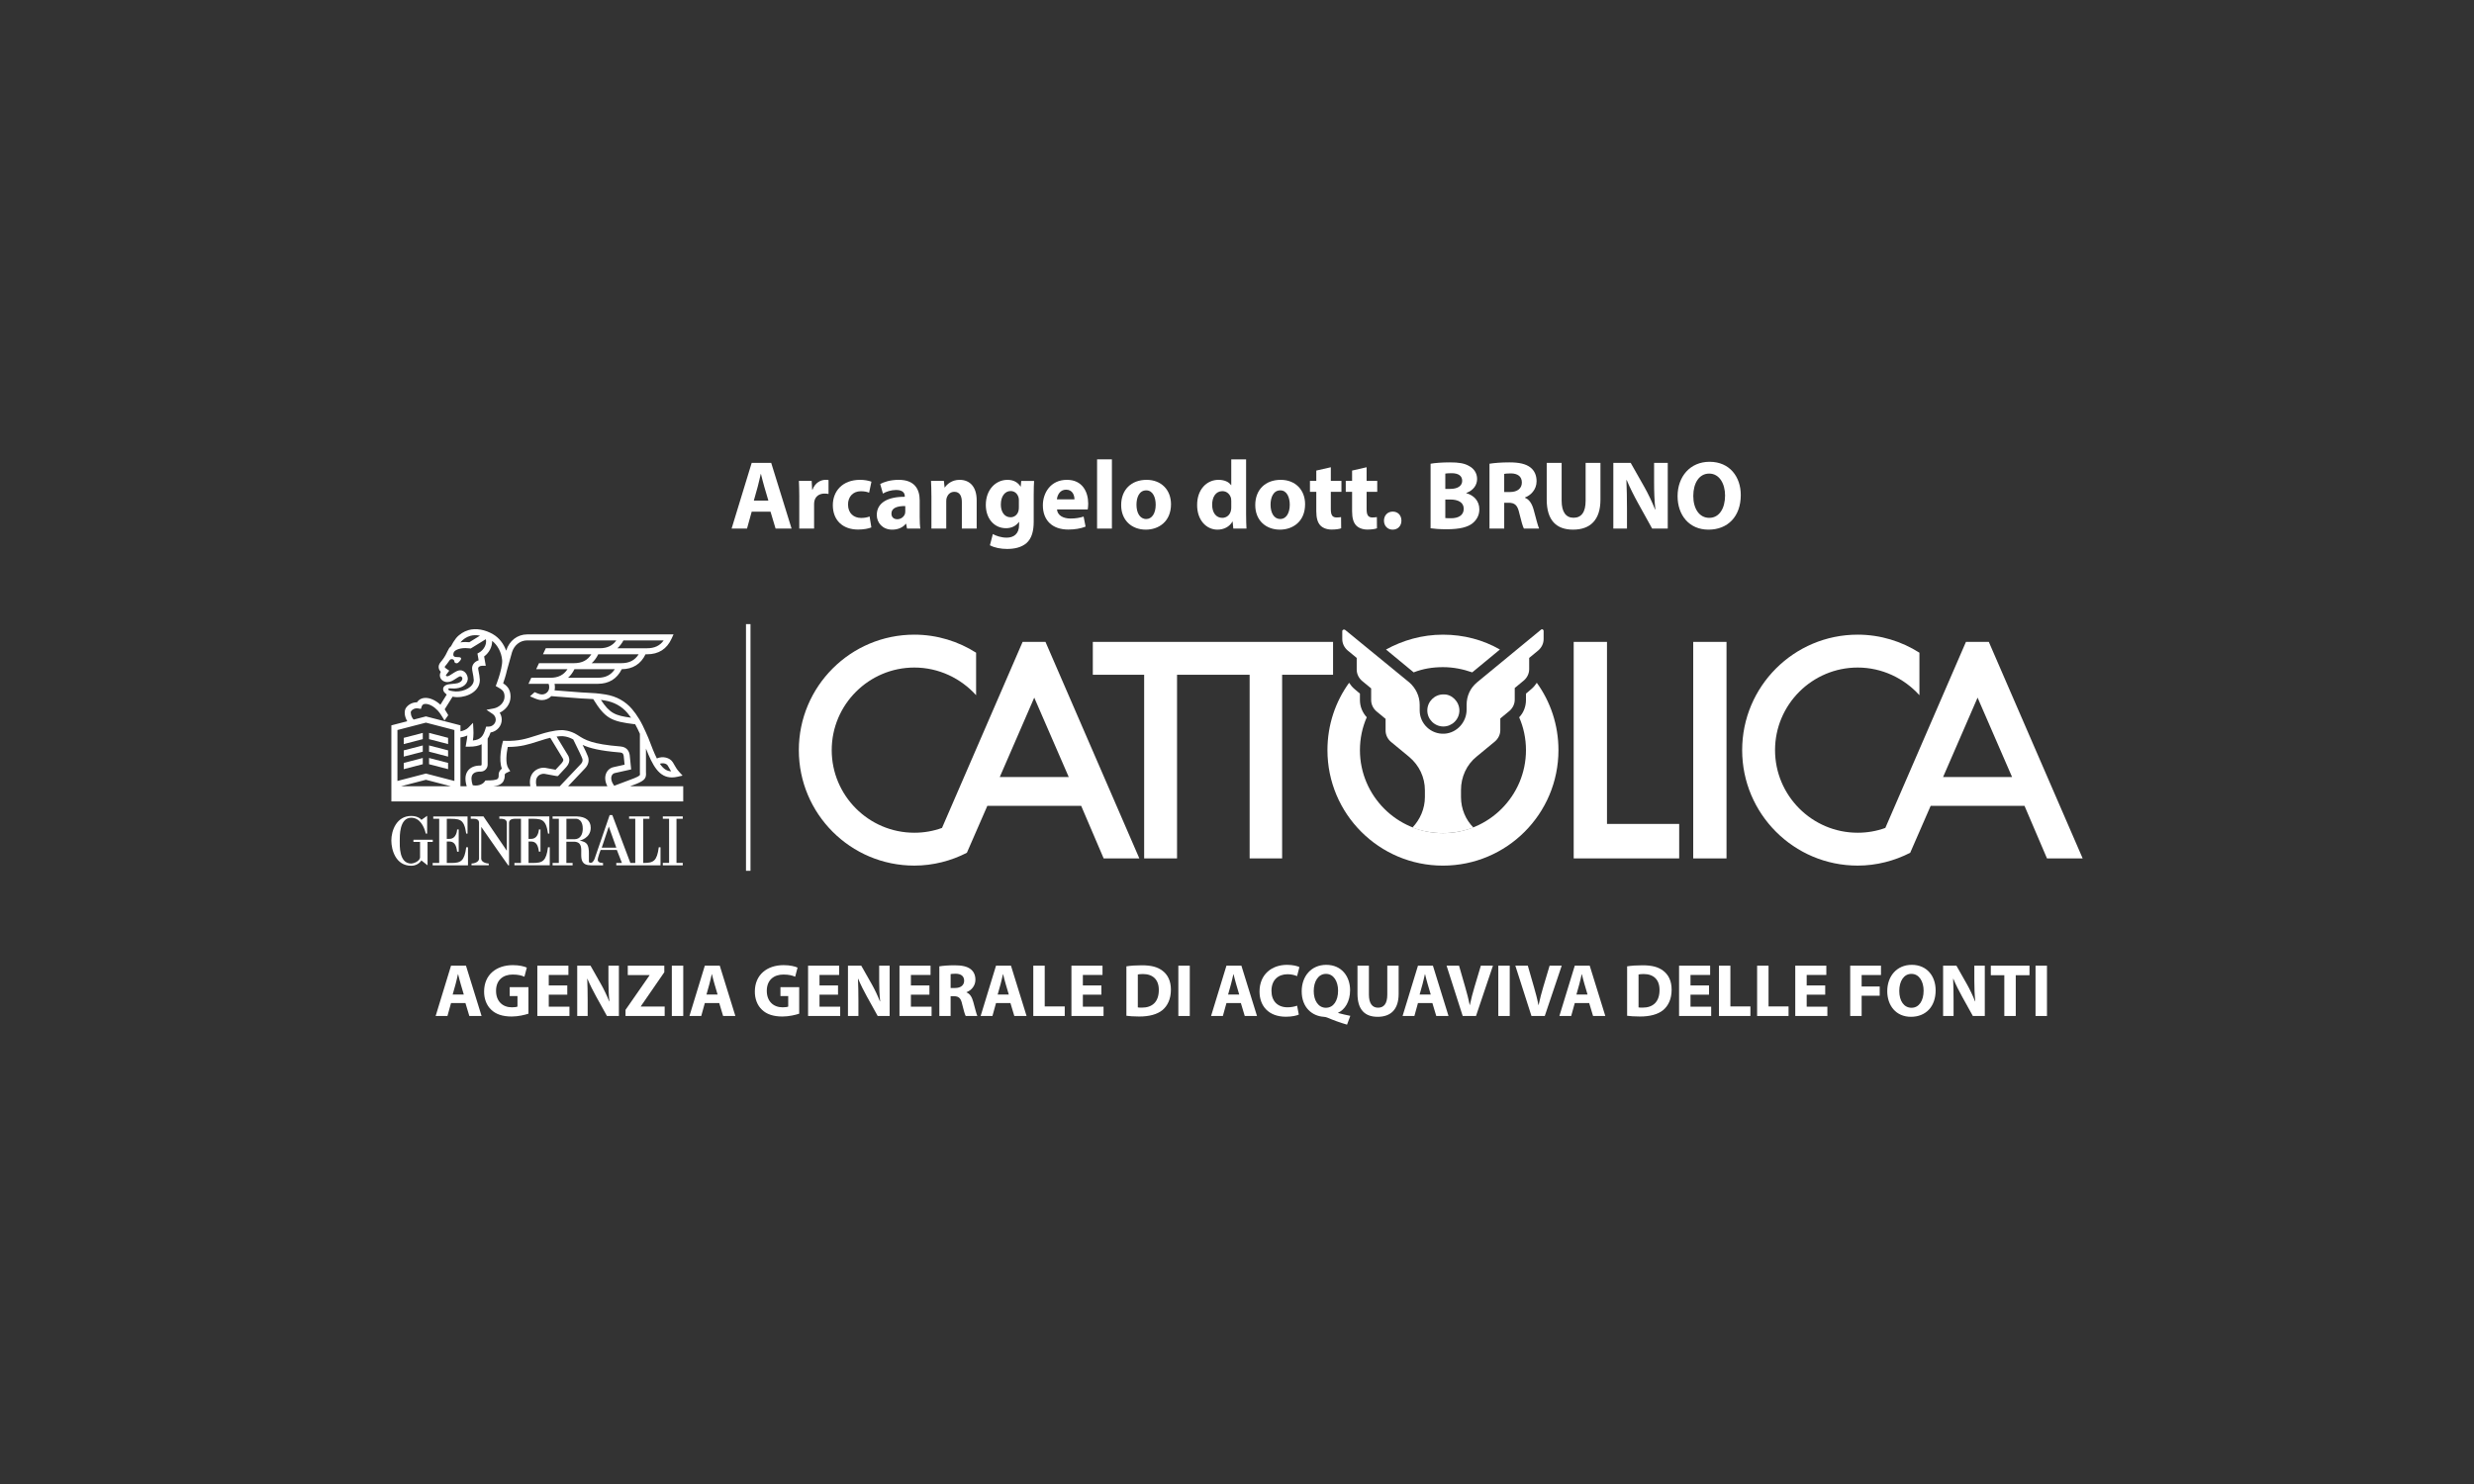 <svg xmlns="http://www.w3.org/2000/svg" id="Layer_1" viewBox="0 0 250 150"><rect x="0" y="0" width="250" height="150" fill="#333333" stroke="none"/><defs><style>.cls-1{fill:none;}.cls-2{fill:#fff;}</style></defs><rect class="cls-1" x="-3.039" y="-2.089" width="256.078" height="154.179"></rect><path class="cls-2" d="M45.148,84.792l.003-2.029c1.272,0,1.739-.064,1.96,1.496h.134v-1.736h-3.464v.24h.6v4.466h-.661v.235h3.57v-1.825h-.179c-.178,1.38-.527,1.59-1.509,1.59h-.454v-2.17h.263c.44.011.691.268.78,1.025h.162v-2.243s-.161,0-.161,0c0,.011-.032.965-.801.951h-.244Z"></path><path class="cls-2" d="M43.732,84.881h-1.954v.221h.669v1.606c-.113.408-.714.578-.893.578-1.248,0-1.159-1.826-1.159-2.315,0-.447-.045-2.316,1.159-2.316.848,0,1.294.844,1.473,1.603h.135c0-.312.005-1.799.002-1.796.003-.012-.581.419-.584.413.013-.003-.267-.4-1.027-.4-1.473,0-2.013,1.47-2.009,2.496.007.938.439,2.537,2.009,2.537.494,0,.841-.251,1.027-.536.002-.006.622.49.624.491v-2.362h.527v-.221Z"></path><path class="cls-2" d="M66.569,85.639c-.178,1.38-.528,1.587-1.509,1.587h-.06v-4.465h.624v-.241h-2.053v.241h.624v4.465h-.495l-1.824-4.839h-.269c.006-.003-1.515,4.391-1.518,4.404.003-.013-.115.377-.365.425-.231.011-.214-.109-.214-.152v-.846c0-.222-.017-.727-.248-.958-.259-.261-.701-.28-.69-.29,0,0,1.121-.232,1.121-1.297,0-.747-.52-1.119-1.388-1.151h-2.465v.24h.631v4.465h-.631v.237h2.022v-.237h-.631v-2.147s.796,0,.841,0c1.459.12-.25,2.387,1.661,2.385h1.205v-.238c-.067,0-.509.013-.536-.295-.018-.223.291-1.021.291-1.021h1.64s.51,1.317.515,1.317h-.572v.237h4.469v-1.825h-.179ZM58.039,84.829h-.802v-2.069h1.025c.602.091.626.787.626,1.008,0,.535-.224,1.062-.85,1.062ZM60.807,85.681l.713-2.136.76,2.136h-1.472Z"></path><path class="cls-2" d="M53.412,82.759c1.272,0,1.742-.061,1.964,1.499h.134v-1.736h-5.051v.237h.132c.178,0,.601.013.625.386h0v2.849l-2.363-3.472h-1.286v.237h.214c.254,0,.609.011.625.386v3.65c0,.356-.533.491-.756.491h-.003v.177h1.741v-.177c-.223,0-.76-.135-.76-.491l.006-3.213c.935,1.337,2.701,3.884,2.717,3.882h.088v-4.319c.024-.372.447-.386.625-.386h.58v4.469h-.661v.235h3.57v-1.825h-.179c-.178,1.38-.527,1.59-1.509,1.59h-.454v-2.17h.263c.44.011.691.268.78,1.025h.162v-2.243s-.161,0-.161,0c0,.011-.032.965-.801.951h-.244v-2.032Z"></path><polygon class="cls-2" points="68.993 82.76 68.993 82.519 66.978 82.519 66.978 82.76 67.611 82.76 67.613 87.223 66.978 87.223 66.978 87.464 68.993 87.464 68.993 87.223 68.36 87.223 68.36 82.76 68.993 82.76"></polygon><path class="cls-2" d="M63.673,79.472l.624-.236.009-.003c.886-.367,1.012-.596.97-1.185v-2.381c.674,1.711,1.311,2.915,2.617,2.914.178,0,.367-.022.571-.068l.51-.115-.351-.387c-.224-.247-.332-.438-.458-.66-.052-.091-.105-.185-.169-.289-.306-.496-1.033-.664-1.622-.4-.267-.53-.536-1.222-.86-2.076l-.071-.162c-.056-.127-.112-.256-.169-.384v-.021h-.009c-.201-.451-.415-.903-.67-1.327-.232-.385-.469-.717-.723-1.015-.681-.8-1.583-1.298-2.68-1.479-.759-.125-1.296-.152-1.976-.185-.141-.007-.288-.014-.445-.023-.308-.017-.944-.069-1.559-.12-.415-.034-.84-.069-1.174-.093.022-.094.036-.192.036-.293,0-.136-.012-.257-.036-.365h4.365c1.125,0,1.94-.498,2.424-1.477,1.119-.01,1.927-.518,2.406-1.508h.156c1.165,0,1.997-.531,2.475-1.58l.197-.431h-14.791c-.972,0-1.799.634-2.109,1.615l-.01.034c-.252-.701-.712-1.296-1.302-1.647-.82-.488-1.753-.652-2.496-.438-.246.071-.491.182-.689.313-.17.113-.41.293-.584.515-.189.242-.372.536-.506.81-.085.07-.151.142-.197.211l-.177.332-.009.019c-.212.479-.47.81-.67,1.044-.199.232-.21.453-.183.597.029.158.114.287.204.384l-.005.009c-.059.102-.09.218-.09.336,0,.39.34.685.757.685.304,0,.552-.142.814-.316.107-.071.389-.258.482-.268.117,0,.224.106.224.223,0,.32-.412.492-.708.513l-.601.064c-.432.041-.637.27-.637.475s.099.322.167.39l.045.046.152.136-.637,1.026c-.454-.421-.985-.675-1.457-.69-.305-.01-.568.082-.762.265-.056.053-.105.114-.147.181h-.011c-.503,0-.908.269-1.107.572-.216.331-.138.903.136,1.341l-1.608.417v7.687h29.492v-1.532h-5.369ZM67.476,77.382c.058.094.108.183.157.269.06.106.118.208.187.316-.463-.029-.814-.286-1.138-.77.299-.105.661-.03.794.186ZM61.093,70.799c.951.157,1.73.585,2.314,1.272.125.147.246.304.365.473-1.6-.21-2.157-.443-3.051-1.801.119.016.242.034.372.056ZM60.403,68.508h-3.002c.257-.226.473-.516.646-.866h4.079c-.383.588-.939.866-1.723.866ZM62.792,67.032h-3.002c.265-.233.486-.534.663-.899h4.084c-.384.611-.946.899-1.745.899ZM62.996,64.733h4.067c-.381.537-.924.791-1.674.791h-3.002c.239-.21.443-.474.61-.791ZM46.563,64.89c.096-.123.252-.258.438-.382.146-.096.336-.182.522-.236.295-.085.634-.09.984-.023l-1.078.665c-.134-.014-.266-.021-.393-.021-.183,0-.351.015-.506.04.011-.014.022-.029.033-.043ZM45.302,69.652c.009-.042.043-.076.079-.075l.525.017c.641-.022,1.293-.286,1.367-.953,0-.452-.321-.891-.773-.891-.242,0-.514.167-.82.37-.199.132-.357.237-.476.237-.081,0-.146-.054-.146-.098,0-.007.001-.015.004-.022l.336-.449-.29-.195c-.062-.041-.158-.117-.169-.174-.005-.027.034-.075.046-.089.12-.14.258-.311.397-.522.086-.12.135-.186.279-.186.142,0,.258.114.258.253,0,.092.102.165.228.165s.183-.089.26-.165c0,0,.3-.275.141-.404-.181-.148-.906.154-.704-.511l.05-.095c.077-.103.424-.359,1.141-.359.135,0,.279.01.425.028l.107.014,1.521-.938c.013.032.018.055.018.055h0l.002.009c.079.46-.211,1.008-.675,1.274l-.186.106.12.686c-.39.12-.663.433-.663.809,0,.129.03.283.068.477.042.216.09.46.103.708,0,.714-.985,1.186-1.818,1.159h-.021c-.035-.002-.565-.044-.695-.146-.025-.019-.045-.061-.039-.093ZM41.534,71.893c.12-.184.395-.342.739-.283l.261.045.082-.251c.022-.067.052-.117.092-.155.073-.069.182-.102.322-.098.368.012.829.268,1.203.669.136.146.257.315.364.486.021.036.045.075.067.109.03.048.055.087.061.096.013.023.198.301.185.319.127-.177.253-.355.379-.532.004-.005-.002-.022-.013-.044-.028-.061-.095-.167-.136-.229-.009-.015-.019-.03-.029-.046,0-.001-.002-.003-.002-.004-.004-.006-.021-.033-.043-.068-.042-.066-.103-.162-.129-.214l.797-1.273c.199.041.368.048.448.048h.02c1.123,0,2.285-.648,2.285-1.732v-.026c-.014-.295-.069-.577-.114-.803-.029-.149-.057-.29-.057-.36,0-.119.167-.251.406-.251h.364l-.165-.941c.511-.376.825-.988.809-1.574.551.422.939,1.155,1.01,1.934.021.226-.024.543-.097.875l-.039.139.007.002c-.13.543-.322,1.102-.424,1.367l-.094.245.229.13c.41.232.662.402.662.941,0,.619-.557,1.093-1.095,1.194l-.736.138.622.416c.2.133.319.35.319.58,0,.389-.33.705-.737.705h-.234l-.066.215c-.229.744-.477,1.108-1.275,1.186.037-.226.062-.444.062-.751,0-.072-.006-.275-.009-.34l-.036-.694-.488.495c-.166.168-.459.302-.781.365v-.605l-3.49-.906-1.242.323c-.277-.277-.333-.735-.264-.841ZM40.531,79.472l2.509-.653,2.508.653h-5.017ZM45.917,78.938l-2.878-.749-2.878.749v-5.148l2.878-.747,2.878.747v5.148ZM47.257,77.937c-.26.373-.291.889-.096,1.535h-.632v-4.931c.226-.035.47-.099.696-.203-.013.215-.042.385-.083.612-.009.053-.019.108-.029.167l-.061.356h.362c.541,0,.944-.085,1.254-.245v2.058c0,.053-.041.096-.091.096h-.092c-.537,0-.985.202-1.229.554ZM53.888,78.069c-.221.254-.436.695-.297,1.403h-3.738c.401-.04.693-.134.895-.343.245-.255.266-.603.258-.851.008-.022.049-.106.232-.188l.322-.147-.193-.297c-.319-.491-.18-1.563-.056-2.146h.029c1.267,0,2.087-.263,2.952-.541.226-.073.458-.147.704-.219l.007-.003c.005-.002.258-.082.602-.162l1.219,2.008.011.017c.121.173.137.288-.084.545l-.611.659-1.001-.186-.009-.002c-.452-.07-.939.108-1.241.453ZM54.217,79.472c-.11-.432-.065-.777.132-1.002.189-.216.478-.281.682-.252l1.16.215.029.005h.162l.82-.884.008-.008c.14-.163.566-.657.131-1.288l-1.096-1.806c.181-.026.364-.042.532-.042h.007c.006,0,.555-.008,1.144.335.08.171.191.396.314.647.23.466.517,1.047.597,1.282.025.074.103.298-.172.582l-2.101,2.217h-2.349ZM61.377,79.472h-3.97l1.701-1.796c.343-.355.453-.782.308-1.201-.083-.242-.307-.705-.541-1.18.675.314,1.699.596,3.783.764.251.021.317.106.367.334l.091.899-1.089.243c-.365.072-.651.312-.786.66-.149.383-.098.834.135,1.277ZM61.812,78.416c.06-.154.177-.252.337-.282l1.63-.364-.147-1.454-.005-.032c-.04-.191-.162-.771-.919-.833-2.914-.235-3.59-.667-4.299-1.125-.001-.002-.002-.005-.003-.007l-.004.002-.046-.03c-.757-.49-1.509-.494-1.582-.492-.825,0-1.87.327-1.955.354-.252.074-.488.15-.716.223-.913.293-1.701.548-3.025.508l-.242-.007-.062.234c-.048.18-.418,1.644-.061,2.584-.321.253-.32.545-.319.584.013.322-.063.401-.088.427-.153.159-.661.179-1.088.179h-.161l-.092.126c-.263.363-.833.448-1.198.355-.161-.488-.165-.861-.01-1.083.183-.263.57-.291.727-.291h.092c.387,0,.702-.317.702-.706v-2.621c.118-.182.213-.392.295-.628.639-.102,1.129-.645,1.129-1.297,0-.25-.074-.492-.207-.699.591-.285,1.097-.866,1.097-1.628s-.383-1.112-.748-1.341c.103-.293.272-.807.387-1.325l.512-1.833c.229-.719.827-1.183,1.525-1.183h9.013c-.381.537-.923.791-1.674.791h-5.454l-.285.61h4.888c-.384.611-.946.899-1.745.899h-3.544l-.285.61h3.162c-.383.588-.939.866-1.723.866h-1.932l-.285.61h2.025c.019.025.069.118.069.365,0,.392-.329.711-.735.711-.139,0-.258-.032-.466-.117-.089-.038-.179-.076-.269-.114l-.47.422c.088.038.176.075.264.112h0c.407.177.634.269.941.269.373,0,.709-.154.948-.401.347.022.907.069,1.449.113.648.053,1.26.104,1.576.12.158.009.307.016.449.023.269.013.515.025.761.043,1.23,1.997,1.861,2.26,4.243,2.546.172.307.326.633.474.96v3.912c.014.179.014.239-.01.272-.083.108-.45.262-.578.315l-2.008.757c-.266-.361-.362-.737-.256-1.009Z"></path><polygon class="cls-2" points="45.28 74.58 43.357 74.081 43.357 74.711 45.28 75.211 45.28 74.58"></polygon><polygon class="cls-2" points="40.799 75.211 42.722 74.711 42.722 74.081 40.799 74.58 40.799 75.211"></polygon><polygon class="cls-2" points="40.799 76.477 42.722 75.978 42.722 75.348 40.799 75.847 40.799 76.477"></polygon><polygon class="cls-2" points="45.28 75.847 43.357 75.348 43.357 75.978 45.28 76.477 45.28 75.847"></polygon><polygon class="cls-2" points="45.28 77.114 43.357 76.615 43.357 77.245 45.28 77.745 45.28 77.114"></polygon><polygon class="cls-2" points="40.799 77.745 42.722 77.245 42.722 76.615 40.799 77.114 40.799 77.745"></polygon><rect class="cls-2" x="75.383" y="63.084" width=".455" height="24.935"></rect><polygon class="cls-2" points="110.43 68.204 115.618 68.204 115.618 86.766 118.941 86.766 118.941 68.204 126.277 68.204 126.277 86.766 129.56 86.766 129.56 68.204 134.707 68.204 134.707 64.881 110.43 64.881 110.43 68.204"></polygon><rect class="cls-2" x="171.102" y="64.881" width="3.364" height="21.886"></rect><polygon class="cls-2" points="169.683 83.281 162.388 83.281 162.388 64.881 159.024 64.881 159.024 86.766 169.683 86.766 169.683 83.403 169.683 83.281"></polygon><path class="cls-2" d="M155.295,69.015c-.162.243-.324.446-.567.648l-.527.446v.648c0,.648-.243,1.297-.689,1.743.446,1.013.689,2.148.689,3.323,0,4.62-3.769,8.389-8.389,8.389s-8.389-3.769-8.389-8.389c0-1.175.243-2.31.689-3.323-.446-.486-.689-1.094-.689-1.743v-.648l-.527-.446c-.243-.203-.405-.405-.567-.648-1.378,1.905-2.189,4.256-2.189,6.809,0,6.444,5.228,11.672,11.672,11.672s11.672-5.228,11.672-11.672c0-2.553-.811-4.904-2.189-6.809"></path><path class="cls-2" d="M142.853,67.961c.932-.365,1.905-.527,2.959-.527s2.026.203,2.959.527l2.796-2.31c-1.702-.973-3.648-1.5-5.755-1.5s-4.053.567-5.755,1.5l2.796,2.31Z"></path><path class="cls-2" d="M149.257,68.974c-.689.567-1.054,1.378-1.054,2.27v.486c0,1.256-.973,2.351-2.229,2.432-1.378.081-2.513-1.013-2.513-2.351v-.567c0-.892-.405-1.702-1.054-2.27l-6.485-5.309c-.122-.081-.284,0-.284.122v.811c0,.446.203.851.527,1.135l.932.77v1.175c0,.446.203.851.527,1.135l.932.77v1.175c0,.446.203.851.527,1.135l.932.77v1.175c0,.446.203.851.527,1.135l1.864,1.54c1.013.851,1.581,2.067,1.581,3.364v.689c0,1.175-.486,2.27-1.256,3.08.932.365,1.986.567,3.08.567s2.107-.203,3.08-.567c-.77-.77-1.256-1.864-1.256-3.08v-.73c0-1.297.567-2.553,1.581-3.364l1.864-1.54c.324-.284.527-.689.527-1.135v-1.175l.932-.77c.324-.284.527-.689.527-1.135v-1.175l.932-.77c.324-.284.527-.689.527-1.135v-1.135l.932-.77c.324-.284.527-.689.527-1.135v-.811c0-.162-.162-.243-.284-.122l-6.444,5.309Z"></path><path class="cls-2" d="M147.473,71.811c0,.892-.73,1.621-1.621,1.621s-1.621-.73-1.621-1.621.73-1.621,1.621-1.621c.851-.041,1.621.73,1.621,1.621"></path><path class="cls-2" d="M111.524,86.766h3.607l-9.484-21.886h-2.31l-8.146,18.805c-.892.324-1.824.486-2.796.486-4.62,0-8.349-3.769-8.349-8.349,0-4.62,3.769-8.349,8.349-8.349,2.472,0,4.701,1.094,6.241,2.796v-4.296c-1.783-1.135-3.931-1.824-6.241-1.824-6.444,0-11.672,5.228-11.672,11.672s5.228,11.672,11.672,11.672c1.905,0,3.729-.486,5.309-1.297l2.067-4.742h9.484l2.27,5.309ZM101.027,78.539l3.485-8.025,3.485,8.025h-6.971ZM206.848,86.766h3.607l-9.484-21.886h-2.31l-8.146,18.805c-.892.324-1.824.486-2.796.486-4.62,0-8.349-3.769-8.349-8.349,0-4.62,3.769-8.349,8.349-8.349,2.472,0,4.701,1.094,6.241,2.796v-4.296c-1.783-1.135-3.931-1.824-6.241-1.824-6.444,0-11.672,5.228-11.672,11.672s5.228,11.672,11.672,11.672c1.905,0,3.729-.486,5.309-1.297l2.067-4.742h9.484l2.27,5.309ZM196.351,78.539l3.485-8.025,3.485,8.025h-6.971Z"></path><path class="cls-2" d="M75.959,51.723l-.473,1.705h-1.557l2.03-6.642h1.971l2.06,6.642h-1.616l-.512-1.705h-1.902ZM77.644,50.599l-.414-1.409c-.118-.394-.236-.887-.335-1.281h-.02c-.099.394-.197.897-.306,1.281l-.394,1.409h1.468Z"></path><path class="cls-2" d="M80.768,50.195c0-.71-.02-1.173-.039-1.587h1.291l.049.887h.039c.246-.7.838-.995,1.301-.995.138,0,.207,0,.315.02v1.409c-.108-.02-.237-.039-.404-.039-.552,0-.926.296-1.025.759-.02.098-.03.217-.03.335v2.444h-1.498v-3.232Z"></path><path class="cls-2" d="M88.05,53.309c-.266.118-.769.217-1.34.217-1.557,0-2.552-.946-2.552-2.464,0-1.409.966-2.562,2.759-2.562.394,0,.828.069,1.143.187l-.236,1.114c-.177-.079-.443-.148-.838-.148-.788,0-1.301.562-1.291,1.35,0,.887.591,1.35,1.321,1.35.355,0,.631-.059.857-.148l.177,1.104Z"></path><path class="cls-2" d="M91.656,53.428l-.089-.483h-.03c-.315.384-.808.591-1.38.591-.976,0-1.557-.709-1.557-1.478,0-1.252,1.124-1.853,2.828-1.843v-.069c0-.256-.138-.621-.877-.621-.493,0-1.015.167-1.33.365l-.276-.966c.335-.187.995-.424,1.872-.424,1.606,0,2.119.946,2.119,2.079v1.675c0,.463.02.907.069,1.173h-1.35ZM91.479,51.151c-.788-.01-1.399.177-1.399.759,0,.384.256.572.591.572.374,0,.68-.246.778-.552.02-.079.03-.168.03-.256v-.522Z"></path><path class="cls-2" d="M94.12,50.146c0-.601-.02-1.114-.039-1.537h1.301l.069.66h.03c.197-.305.69-.769,1.488-.769.986,0,1.725.65,1.725,2.069v2.858h-1.498v-2.671c0-.621-.217-1.045-.759-1.045-.414,0-.66.286-.759.562-.039.089-.059.236-.059.374v2.779h-1.498v-3.282Z"></path><path class="cls-2" d="M104.496,48.609c-.02.306-.039.71-.039,1.429v2.69c0,.926-.187,1.685-.729,2.168-.532.453-1.252.591-1.961.591-.631,0-1.301-.128-1.735-.374l.296-1.133c.305.177.838.365,1.399.365.71,0,1.252-.384,1.252-1.271v-.315h-.02c-.286.404-.749.631-1.301.631-1.192,0-2.04-.966-2.04-2.355,0-1.547,1.005-2.533,2.188-2.533.66,0,1.074.286,1.321.68h.02l.049-.572h1.301ZM102.959,50.57c0-.098-.01-.197-.03-.276-.108-.394-.394-.66-.808-.66-.542,0-.985.493-.985,1.37,0,.719.355,1.281.985,1.281.384,0,.69-.256.788-.611.039-.108.049-.266.049-.394v-.71Z"></path><path class="cls-2" d="M106.811,51.496c.049.621.66.916,1.36.916.512,0,.926-.069,1.33-.197l.197,1.015c-.493.197-1.094.296-1.744.296-1.636,0-2.572-.946-2.572-2.454,0-1.222.759-2.572,2.434-2.572,1.557,0,2.148,1.212,2.148,2.405,0,.256-.03.483-.049.591h-3.104ZM108.575,50.471c0-.365-.158-.976-.847-.976-.631,0-.887.572-.926.976h1.774Z"></path><path class="cls-2" d="M110.861,46.431h1.498v6.997h-1.498v-6.997Z"></path><path class="cls-2" d="M118.331,50.964c0,1.764-1.252,2.572-2.543,2.572-1.409,0-2.493-.926-2.493-2.483s1.025-2.552,2.572-2.552c1.478,0,2.464,1.015,2.464,2.464ZM114.842,51.013c0,.828.345,1.449.986,1.449.581,0,.956-.581.956-1.449,0-.719-.276-1.449-.956-1.449-.719,0-.986.739-.986,1.449Z"></path><path class="cls-2" d="M125.919,46.431v5.558c0,.542.02,1.114.039,1.439h-1.33l-.069-.71h-.02c-.305.542-.887.818-1.508.818-1.143,0-2.06-.976-2.06-2.473-.01-1.626,1.005-2.562,2.158-2.562.591,0,1.054.207,1.271.542h.02v-2.612h1.498ZM124.421,50.649c0-.079-.01-.187-.02-.266-.089-.404-.414-.739-.877-.739-.68,0-1.035.611-1.035,1.37,0,.818.404,1.33,1.025,1.33.434,0,.778-.296.867-.719.03-.108.039-.217.039-.345v-.631Z"></path><path class="cls-2" d="M131.88,50.964c0,1.764-1.252,2.572-2.542,2.572-1.409,0-2.493-.926-2.493-2.483s1.025-2.552,2.572-2.552c1.478,0,2.464,1.015,2.464,2.464ZM128.391,51.013c0,.828.345,1.449.985,1.449.582,0,.956-.581.956-1.449,0-.719-.276-1.449-.956-1.449-.719,0-.985.739-.985,1.449Z"></path><path class="cls-2" d="M134.481,47.229v1.38h1.074v1.104h-1.074v1.744c0,.581.138.848.591.848.187,0,.335-.02.444-.039l.01,1.133c-.197.079-.552.128-.976.128-.483,0-.887-.167-1.123-.414-.276-.286-.414-.749-.414-1.429v-1.971h-.641v-1.104h.641v-1.045l1.468-.335Z"></path><path class="cls-2" d="M138.098,47.229v1.38h1.074v1.104h-1.074v1.744c0,.581.138.848.591.848.187,0,.335-.02.444-.039l.01,1.133c-.197.079-.552.128-.976.128-.483,0-.887-.167-1.123-.414-.276-.286-.414-.749-.414-1.429v-1.971h-.641v-1.104h.641v-1.045l1.468-.335Z"></path><path class="cls-2" d="M139.851,52.629c0-.532.365-.917.887-.917s.877.374.877.917c0,.522-.355.907-.887.907-.512,0-.877-.384-.877-.907Z"></path><path class="cls-2" d="M144.562,46.874c.394-.079,1.192-.138,1.941-.138.917,0,1.478.089,1.961.374.463.246.798.7.798,1.301,0,.591-.345,1.143-1.094,1.419v.02c.759.207,1.321.778,1.321,1.636,0,.601-.276,1.074-.69,1.409-.483.384-1.291.601-2.611.601-.739,0-1.291-.049-1.626-.099v-6.524ZM146.05,49.417h.493c.788,0,1.212-.325,1.212-.818,0-.503-.384-.769-1.064-.769-.325,0-.512.02-.641.039v1.547ZM146.05,52.363c.148.02.325.02.581.02.68,0,1.281-.256,1.281-.956,0-.67-.601-.936-1.35-.936h-.512v1.872Z"></path><path class="cls-2" d="M150.513,46.874c.483-.079,1.202-.138,2.001-.138.985,0,1.675.148,2.148.522.394.315.611.778.611,1.39,0,.847-.601,1.429-1.173,1.636v.03c.463.187.72.631.887,1.242.207.749.414,1.616.542,1.872h-1.537c-.108-.187-.266-.729-.463-1.547-.177-.828-.463-1.055-1.074-1.064h-.453v2.612h-1.488v-6.553ZM152.001,49.732h.591c.749,0,1.193-.374,1.193-.956,0-.611-.414-.917-1.104-.926-.365,0-.572.03-.68.049v1.833Z"></path><path class="cls-2" d="M157.805,46.785v3.824c0,1.143.434,1.725,1.202,1.725.788,0,1.222-.552,1.222-1.725v-3.824h1.498v3.725c0,2.05-1.035,3.025-2.769,3.025-1.675,0-2.661-.926-2.661-3.045v-3.706h1.508Z"></path><path class="cls-2" d="M163.028,53.428v-6.642h1.754l1.38,2.434c.394.7.788,1.527,1.084,2.276h.03c-.098-.877-.128-1.774-.128-2.769v-1.941h1.38v6.642h-1.577l-1.419-2.562c-.394-.71-.828-1.567-1.153-2.345l-.03.01c.039.877.059,1.813.059,2.897v2.001h-1.38Z"></path><path class="cls-2" d="M175.907,50.038c0,2.178-1.321,3.498-3.262,3.498-1.971,0-3.124-1.488-3.124-3.38,0-1.991,1.271-3.479,3.233-3.479,2.04,0,3.154,1.528,3.154,3.361ZM171.108,50.126c0,1.301.611,2.217,1.616,2.217,1.015,0,1.596-.966,1.596-2.257,0-1.192-.571-2.217-1.606-2.217-1.015,0-1.606.966-1.606,2.257Z"></path><path class="cls-2" d="M45.577,101.388l-.362,1.306h-1.192l1.555-5.087h1.509l1.577,5.087h-1.238l-.392-1.306h-1.457ZM46.867,100.528l-.317-1.079c-.091-.302-.181-.679-.257-.981h-.015c-.075.302-.151.687-.234.981l-.302,1.079h1.125Z"></path><path class="cls-2" d="M53.402,102.46c-.355.121-1.026.287-1.698.287-.928,0-1.6-.234-2.068-.687-.468-.438-.725-1.102-.717-1.849.008-1.691,1.238-2.657,2.906-2.657.657,0,1.162.128,1.411.249l-.242.921c-.279-.121-.626-.219-1.185-.219-.958,0-1.683.543-1.683,1.645,0,1.049.657,1.668,1.6,1.668.264,0,.475-.03.566-.075v-1.064h-.785v-.898h1.894v2.679Z"></path><path class="cls-2" d="M57.325,100.543h-1.872v1.208h2.09v.943h-3.245v-5.087h3.14v.943h-1.985v1.057h1.872v.936Z"></path><path class="cls-2" d="M58.328,102.694v-5.087h1.343l1.057,1.864c.302.536.604,1.17.83,1.744h.023c-.075-.672-.098-1.359-.098-2.121v-1.487h1.057v5.087h-1.208l-1.087-1.962c-.302-.543-.634-1.2-.883-1.796l-.023.007c.03.672.045,1.389.045,2.219v1.532h-1.057Z"></path><path class="cls-2" d="M63.21,102.075l2.423-3.487v-.03h-2.196v-.951h3.691v.664l-2.37,3.441v.03h2.407v.951h-3.955v-.619Z"></path><path class="cls-2" d="M69.043,97.607v5.087h-1.155v-5.087h1.155Z"></path><path class="cls-2" d="M71.223,101.388l-.362,1.306h-1.192l1.555-5.087h1.509l1.577,5.087h-1.238l-.392-1.306h-1.457ZM72.514,100.528l-.317-1.079c-.091-.302-.181-.679-.257-.981h-.015c-.075.302-.151.687-.234.981l-.302,1.079h1.125Z"></path><path class="cls-2" d="M80.761,102.46c-.355.121-1.026.287-1.698.287-.928,0-1.6-.234-2.068-.687-.468-.438-.725-1.102-.717-1.849.008-1.691,1.238-2.657,2.906-2.657.657,0,1.162.128,1.411.249l-.242.921c-.279-.121-.626-.219-1.185-.219-.958,0-1.683.543-1.683,1.645,0,1.049.657,1.668,1.6,1.668.264,0,.475-.03.566-.075v-1.064h-.785v-.898h1.894v2.679Z"></path><path class="cls-2" d="M84.684,100.543h-1.872v1.208h2.09v.943h-3.245v-5.087h3.14v.943h-1.985v1.057h1.872v.936Z"></path><path class="cls-2" d="M85.687,102.694v-5.087h1.343l1.057,1.864c.302.536.604,1.17.83,1.744h.023c-.075-.672-.098-1.359-.098-2.121v-1.487h1.057v5.087h-1.208l-1.087-1.962c-.302-.543-.634-1.2-.883-1.796l-.023.007c.03.672.045,1.389.045,2.219v1.532h-1.057Z"></path><path class="cls-2" d="M93.92,100.543h-1.872v1.208h2.09v.943h-3.245v-5.087h3.14v.943h-1.985v1.057h1.872v.936Z"></path><path class="cls-2" d="M94.922,97.675c.37-.06.921-.105,1.532-.105.755,0,1.283.113,1.645.4.302.242.468.596.468,1.064,0,.649-.46,1.094-.898,1.253v.023c.355.144.551.483.679.951.159.574.317,1.238.415,1.434h-1.177c-.083-.144-.204-.558-.355-1.185-.136-.634-.355-.808-.823-.815h-.347v2h-1.14v-5.019ZM96.062,99.864h.453c.574,0,.913-.287.913-.732,0-.468-.317-.702-.845-.71-.279,0-.438.023-.521.038v1.404Z"></path><path class="cls-2" d="M100.649,101.388l-.362,1.306h-1.192l1.555-5.087h1.509l1.577,5.087h-1.238l-.392-1.306h-1.457ZM101.94,100.528l-.317-1.079c-.091-.302-.181-.679-.257-.981h-.015c-.075.302-.151.687-.234.981l-.302,1.079h1.125Z"></path><path class="cls-2" d="M104.414,97.607h1.155v4.121h2.023v.966h-3.177v-5.087Z"></path><path class="cls-2" d="M111.296,100.543h-1.872v1.208h2.09v.943h-3.245v-5.087h3.14v.943h-1.985v1.057h1.872v.936Z"></path><path class="cls-2" d="M113.823,97.675c.423-.068.974-.105,1.555-.105.966,0,1.592.173,2.083.543.528.392.86,1.019.86,1.917,0,.973-.355,1.645-.845,2.06-.536.445-1.351.657-2.347.657-.596,0-1.019-.038-1.306-.075v-4.996ZM114.978,101.826c.098.023.257.023.4.023,1.042.007,1.721-.566,1.721-1.781.007-1.057-.611-1.615-1.6-1.615-.257,0-.423.023-.521.045v3.328Z"></path><path class="cls-2" d="M120.229,97.607v5.087h-1.155v-5.087h1.155Z"></path><path class="cls-2" d="M123.934,101.388l-.362,1.306h-1.192l1.555-5.087h1.509l1.577,5.087h-1.238l-.392-1.306h-1.457ZM125.224,100.528l-.317-1.079c-.091-.302-.181-.679-.257-.981h-.015c-.075.302-.151.687-.234.981l-.302,1.079h1.125Z"></path><path class="cls-2" d="M131.246,102.55c-.211.106-.687.219-1.306.219-1.758,0-2.664-1.094-2.664-2.543,0-1.736,1.238-2.702,2.777-2.702.596,0,1.049.121,1.253.226l-.234.913c-.234-.098-.558-.189-.966-.189-.913,0-1.623.551-1.623,1.683,0,1.019.604,1.66,1.63,1.66.347,0,.732-.075.959-.166l.174.898Z"></path><path class="cls-2" d="M136.12,103.569c-.725-.211-1.328-.43-2.008-.717-.113-.045-.234-.068-.355-.075-1.147-.076-2.219-.921-2.219-2.581,0-1.524.966-2.672,2.483-2.672,1.555,0,2.408,1.177,2.408,2.566,0,1.155-.536,1.97-1.208,2.272v.03c.392.113.83.204,1.23.287l-.332.891ZM135.214,100.135c0-.928-.438-1.698-1.222-1.698s-1.238.77-1.238,1.721c-.007.966.46,1.706,1.23,1.706.777,0,1.23-.732,1.23-1.728Z"></path><path class="cls-2" d="M138.33,97.607v2.928c0,.875.332,1.321.921,1.321.604,0,.936-.423.936-1.321v-2.928h1.147v2.853c0,1.57-.792,2.317-2.121,2.317-1.283,0-2.038-.71-2.038-2.332v-2.838h1.155Z"></path><path class="cls-2" d="M143.287,101.388l-.362,1.306h-1.192l1.555-5.087h1.509l1.577,5.087h-1.238l-.392-1.306h-1.457ZM144.578,100.528l-.317-1.079c-.091-.302-.181-.679-.257-.981h-.015c-.076.302-.151.687-.234.981l-.302,1.079h1.124Z"></path><path class="cls-2" d="M147.807,102.694l-1.63-5.087h1.26l.619,2.151c.174.604.332,1.185.453,1.819h.023c.128-.611.287-1.215.46-1.796l.649-2.174h1.223l-1.713,5.087h-1.344Z"></path><path class="cls-2" d="M152.56,97.607v5.087h-1.155v-5.087h1.155Z"></path><path class="cls-2" d="M154.756,102.694l-1.63-5.087h1.26l.619,2.151c.174.604.332,1.185.453,1.819h.023c.128-.611.287-1.215.46-1.796l.649-2.174h1.223l-1.713,5.087h-1.344Z"></path><path class="cls-2" d="M159.132,101.388l-.362,1.306h-1.192l1.555-5.087h1.509l1.577,5.087h-1.238l-.392-1.306h-1.457ZM160.423,100.528l-.317-1.079c-.091-.302-.181-.679-.257-.981h-.015c-.076.302-.151.687-.234.981l-.302,1.079h1.124Z"></path><path class="cls-2" d="M164.421,97.675c.423-.068.973-.105,1.555-.105.966,0,1.592.173,2.083.543.528.392.861,1.019.861,1.917,0,.973-.355,1.645-.845,2.06-.536.445-1.351.657-2.347.657-.596,0-1.019-.038-1.306-.075v-4.996ZM165.576,101.826c.098.023.257.023.4.023,1.041.007,1.721-.566,1.721-1.781.007-1.057-.611-1.615-1.6-1.615-.257,0-.423.023-.521.045v3.328Z"></path><path class="cls-2" d="M172.699,100.543h-1.872v1.208h2.09v.943h-3.245v-5.087h3.14v.943h-1.985v1.057h1.872v.936Z"></path><path class="cls-2" d="M173.702,97.607h1.155v4.121h2.023v.966h-3.177v-5.087Z"></path><path class="cls-2" d="M177.557,97.607h1.155v4.121h2.023v.966h-3.177v-5.087Z"></path><path class="cls-2" d="M184.44,100.543h-1.872v1.208h2.09v.943h-3.245v-5.087h3.14v.943h-1.985v1.057h1.872v.936Z"></path><path class="cls-2" d="M186.966,97.607h3.109v.943h-1.955v1.162h1.826v.936h-1.826v2.045h-1.155v-5.087Z"></path><path class="cls-2" d="M195.599,100.098c0,1.668-1.011,2.679-2.498,2.679-1.509,0-2.392-1.14-2.392-2.589,0-1.525.973-2.664,2.475-2.664,1.562,0,2.415,1.17,2.415,2.574ZM191.923,100.166c0,.996.468,1.698,1.238,1.698.777,0,1.222-.74,1.222-1.728,0-.913-.438-1.698-1.23-1.698-.777,0-1.23.74-1.23,1.728Z"></path><path class="cls-2" d="M196.353,102.694v-5.087h1.343l1.057,1.864c.302.536.604,1.17.83,1.744h.023c-.076-.672-.098-1.359-.098-2.121v-1.487h1.057v5.087h-1.207l-1.087-1.962c-.302-.543-.634-1.2-.883-1.796l-.023.007c.03.672.045,1.389.045,2.219v1.532h-1.057Z"></path><path class="cls-2" d="M202.54,98.573h-1.366v-.966h3.909v.966h-1.389v4.121h-1.155v-4.121Z"></path><path class="cls-2" d="M206.848,97.607v5.087h-1.155v-5.087h1.155Z"></path></svg>